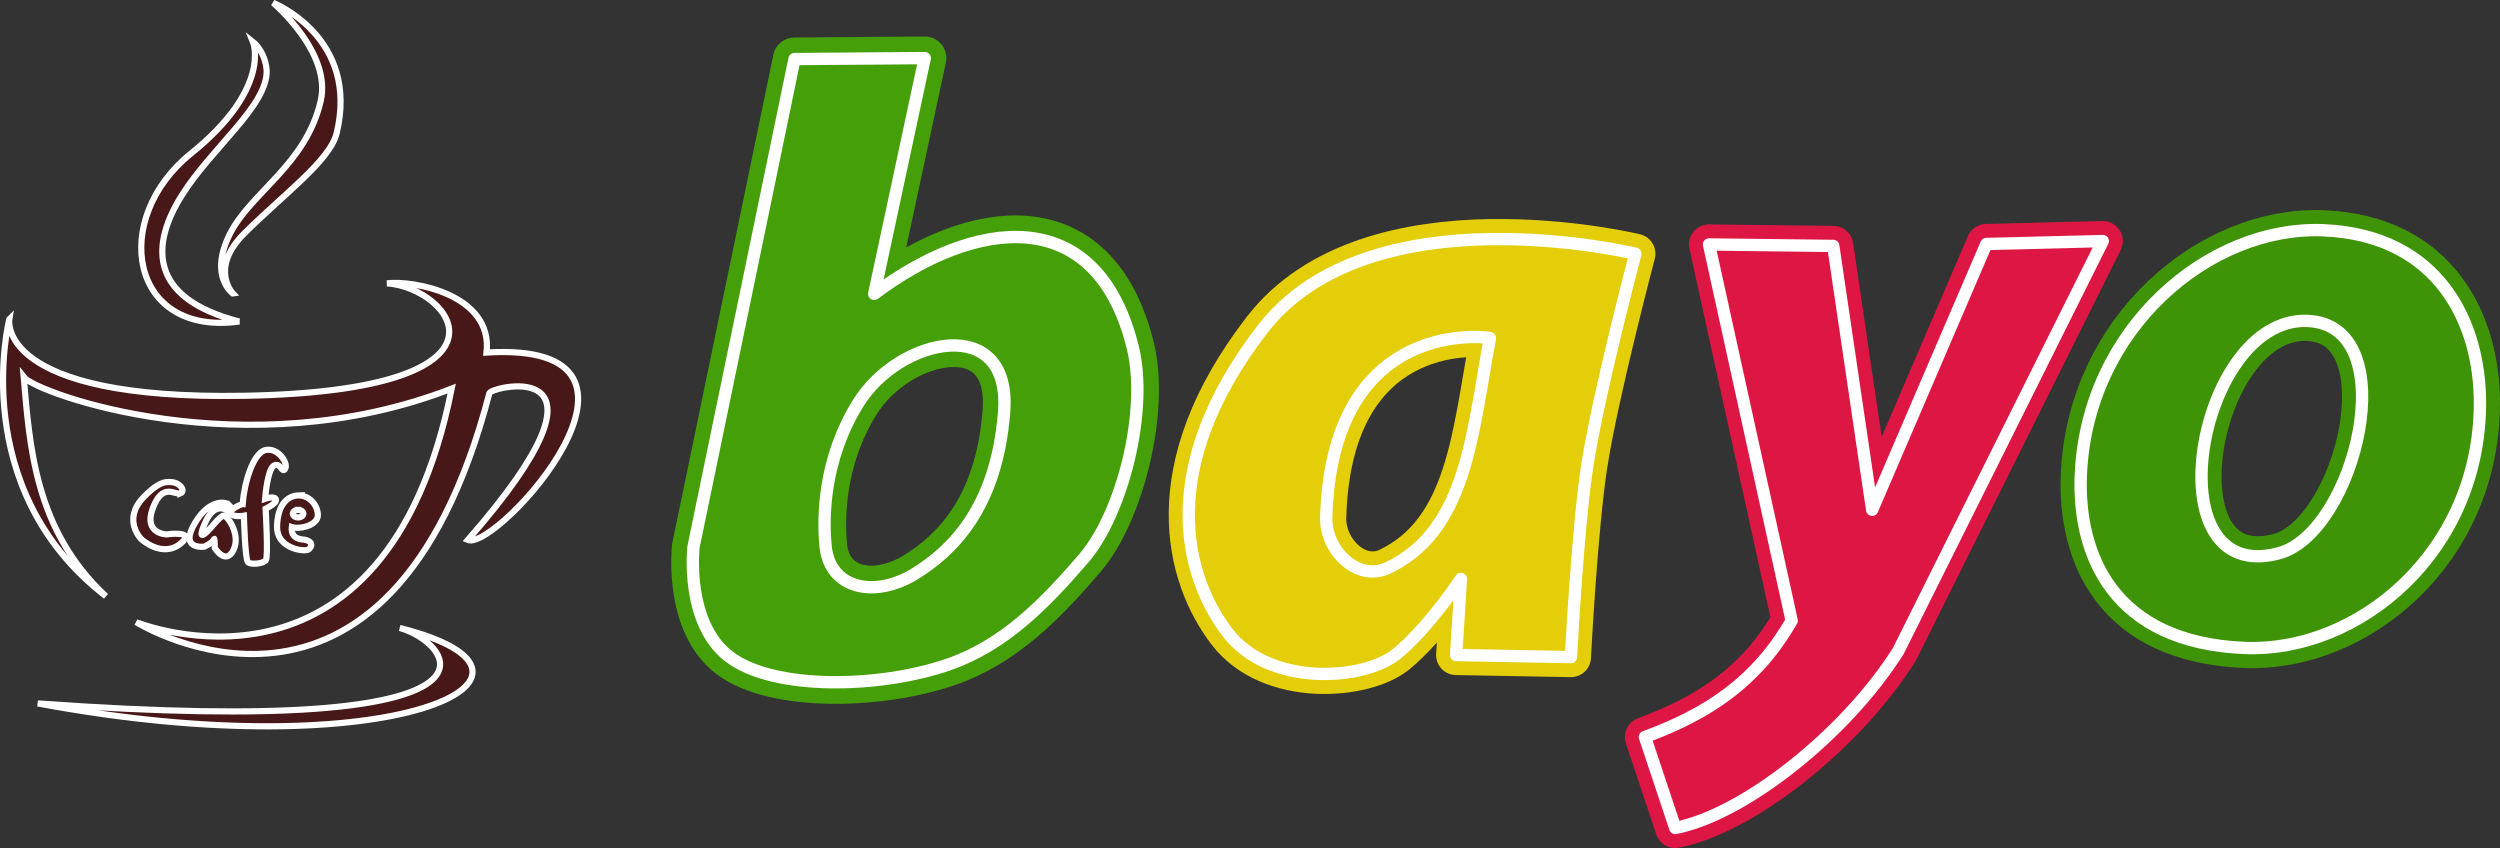<?xml version="1.0" encoding="UTF-8" standalone="no"?>
<!-- Created with Inkscape (http://www.inkscape.org/) -->

<svg
   width="81.091mm"
   height="27.507mm"
   viewBox="0 0 81.091 27.507"
   version="1.1"
   id="svg1"
   xml:space="preserve"
   xmlns="http://www.w3.org/2000/svg"
   xmlns:svg="http://www.w3.org/2000/svg"><rect x="0" y="0" width="81.091" height="27.507" fill="#333333" stroke="none"/><defs
     id="defs1" /><g
     id="layer1"
     transform="translate(-14.563,-312.364)"><g
       id="g15"
       style="stroke:#ffffff;stroke-width:0.2;stroke-dasharray:none;stroke-opacity:1"
       transform="translate(-1.587,44.847)"><path
         style="fill:#471817;fill-opacity:1;stroke:#ffffff;stroke-width:0.2;stroke-linecap:butt;stroke-linejoin:miter;stroke-dasharray:none;stroke-opacity:1"
         d="m 16.451,277.876 c 0,0 -0.435,2.622 7.624,2.479 9.312,-0.165 6.767,-3.491 4.63,-3.648 0.847,-0.105 3.44,0.36 3.227,2.245 6.574,-0.399 0.314,6.459 -0.608,6.08 5.299,-6.054 0.831,-4.994 0.702,-4.771 -3.27,12.556 -11.459,7.437 -11.459,7.437 0,0 8.071,3.285 10.235,-7.577 -6.683,2.596 -13.477,0.156 -13.883,-0.374 0.194,2.214 0.352,4.961 2.666,7.109 -4.526,-3.493 -3.134,-8.98 -3.134,-8.98 z"
         id="path5-0" /><path
         style="fill:#471817;fill-opacity:1;stroke:#ffffff;stroke-width:0.2;stroke-linecap:butt;stroke-linejoin:miter;stroke-dasharray:none;stroke-opacity:1"
         d="m 23.911,277.946 c -3.005,-0.772 -2.841,-2.539 -1.862,-4.095 0.979,-1.556 2.774,-2.9 2.751,-4.044 -0.046,-0.627 -0.444,-0.935 -0.444,-0.935 0,0 0.626,1.5 -2.011,3.625 -2.637,2.125 -1.989,5.941 1.567,5.449 z"
         id="path6-6" /><path
         style="fill:#471817;fill-opacity:1;stroke:#ffffff;stroke-width:0.2;stroke-linecap:butt;stroke-linejoin:miter;stroke-dasharray:none;stroke-opacity:1"
         d="m 23.701,277.034 c 0,0 -0.764,-0.804 0.362,-1.934 1.241,-1.245 2.789,-2.368 3.005,-3.258 0.757,-3.114 -2.058,-4.233 -2.058,-4.233 0,0 1.908,1.608 1.543,3.181 -0.483,2.083 -2.272,2.965 -2.952,4.327 -0.68,1.362 0.099,1.917 0.099,1.917 z"
         id="path7-2" /><path
         style="fill:#471817;fill-opacity:1;stroke:#ffffff;stroke-width:0.2;stroke-linecap:butt;stroke-linejoin:miter;stroke-dasharray:none;stroke-opacity:1"
         d="m 29.115,287.886 c 6.087,1.536 -0.212,4.602 -11.741,2.447 16.385,1.186 13.327,-2.032 11.741,-2.447 z"
         id="path8-6" /><path
         style="fill:#471817;fill-opacity:1;stroke:#ffffff;stroke-width:0.2;stroke-linecap:butt;stroke-linejoin:miter;stroke-dasharray:none;stroke-opacity:1"
         d="m 22.005,283.518 c -0.174,0.072 -0.573,-0.368 -0.895,0.474 -0.322,0.842 0.438,0.859 0.438,0.859 0,0 0.982,-0.14 0.474,0.286 -0.604,0.507 -1.292,-0.134 -1.292,-0.134 0,0 -0.626,-0.626 0.076,-1.356 0.351,-0.365 0.607,-0.51 0.835,-0.495 0.35,-0.011 0.538,0.294 0.364,0.367 z"
         id="path9-1" /><path
         style="fill:#471817;fill-opacity:1;stroke:#ffffff;stroke-width:0.2;stroke-linecap:butt;stroke-linejoin:miter;stroke-dasharray:none;stroke-opacity:1"
         d="m 23.537,283.857 c 0,0 -0.538,-0.251 -1.064,0.626 -0.526,0.877 0.304,0.766 0.304,0.766 0,0 0.281,-0.129 0.31,-0.24 0.029,-0.111 0.029,0.281 0.029,0.281 0,0 0.357,0.579 0.608,0.064 0.251,-0.514 -0.228,-1.163 -0.339,-1.111 -0.111,0.053 -0.322,0.304 -0.322,0.304 0,0 -0.614,0.754 -0.275,-0.041 0.339,-0.795 0.772,-0.403 0.772,-0.403 0,0 0.269,0.035 -0.023,-0.246 z"
         id="path10-8" /><path
         style="fill:#471817;fill-opacity:1;stroke:#ffffff;stroke-width:0.2;stroke-linecap:butt;stroke-linejoin:miter;stroke-dasharray:none;stroke-opacity:1"
         d="m 24.021,283.864 c 0.049,-0.678 0.339,-1.662 0.744,-1.749 0.406,-0.087 0.739,0.421 0.637,0.604 -0.103,0.183 -0.152,-0.224 -0.368,-0.099 -0.215,0.125 -0.285,1.075 -0.285,1.075 0,0 0.307,-0.106 0.351,0.021 0.044,0.126 -0.335,0.302 -0.335,0.302 0,0 0.092,1.555 0.008,1.67 -0.084,0.115 -0.482,0.155 -0.579,0.066 -0.097,-0.089 -0.132,-1.509 -0.132,-1.509 0,0 -0.392,0.062 -0.426,-0.087 -0.034,-0.149 0.384,-0.294 0.384,-0.294 z"
         id="path12-7" /><path
         id="path13-9"
         style="fill:#471817;fill-opacity:1;stroke:#ffffff;stroke-width:0.2;stroke-linecap:butt;stroke-linejoin:miter;stroke-dasharray:none;stroke-opacity:1"
         d="m 25.828,283.587 c -0.329,0.009 -0.677,0.278 -0.69,1.009 -0.014,0.731 0.912,0.829 1.017,0.744 0.191,-0.156 0.062,-0.301 -0.178,-0.322 -0.239,-0.022 -0.389,-0.139 -0.36,-0.405 0.273,0.086 0.86,-0.064 0.843,-0.405 -0.017,-0.341 -0.304,-0.629 -0.633,-0.62 z m -0.008,0.469 a 0.17,0.123 0 0 1 0.169,0.122 0.17,0.123 0 0 1 -0.169,0.123 0.17,0.123 0 0 1 -0.17,-0.123 0.17,0.123 0 0 1 0.17,-0.122 z" /></g><g
       id="g47"
       transform="translate(-0.794,-3.043)"><g
         id="g43"
         transform="translate(-1.852,45.641)"><path
           id="path40"
           style="font-variation-settings:normal;opacity:1;fill:#459f09;fill-opacity:1;stroke:#459f09;stroke-width:1.4;stroke-linecap:round;stroke-linejoin:round;stroke-miterlimit:4;stroke-dasharray:none;stroke-dashoffset:0;stroke-opacity:1;paint-order:fill markers stroke;stop-color:#000000;stop-opacity:1"
           d="m 47.205,271.65 -4.225,0.032 -3.278,15.835 c 0,0 -0.275,2.465 1.166,3.554 1.442,1.089 4.852,1.022 7.091,0.254 1.822,-0.625 3.153,-1.991 4.412,-3.459 1.231,-1.435 2.096,-4.777 1.576,-6.854 -1.185,-4.735 -5.16,-4.137 -8.382,-1.714 z m 2.573,11.487 c -0.247,3.147 -1.724,4.511 -2.872,5.228 -1.311,0.818 -2.779,0.513 -2.917,-0.875 -0.095,-0.961 -0.066,-2.833 1.054,-4.644 1.335,-2.159 4.988,-2.928 4.735,0.291 z" /><path
           id="path1-7"
           style="font-variation-settings:normal;opacity:1;vector-effect:none;fill:#459f09;fill-opacity:1;stroke:#ffffff;stroke-width:0.4;stroke-linecap:round;stroke-linejoin:round;stroke-miterlimit:4;stroke-dasharray:none;stroke-dashoffset:0;stroke-opacity:1;-inkscape-stroke:none;paint-order:fill markers stroke;stop-color:#000000;stop-opacity:1"
           d="m 47.205,271.65 -4.225,0.032 -3.278,15.835 c 0,0 -0.275,2.465 1.166,3.554 1.442,1.089 4.852,1.022 7.091,0.254 1.822,-0.625 3.153,-1.991 4.412,-3.459 1.231,-1.435 2.096,-4.777 1.576,-6.854 -1.185,-4.735 -5.16,-4.137 -8.382,-1.714 z m 2.573,11.487 c -0.247,3.147 -1.724,4.511 -2.872,5.228 -1.311,0.818 -2.779,0.513 -2.917,-0.875 -0.095,-0.961 -0.066,-2.833 1.054,-4.644 1.335,-2.159 4.988,-2.928 4.735,0.291 z" /></g><g
         id="g44"
         transform="translate(-1.191,45.641)"><path
           id="path41"
           style="fill:#e4cd09;fill-opacity:1;stroke:#e4cd09;stroke-width:1.3;stroke-linecap:round;stroke-linejoin:round;stroke-dasharray:none;stroke-dashoffset:0;stroke-opacity:1;paint-order:fill markers stroke"
           d="m 64.857,277.522 c -2.586,0.045 -5.608,0.656 -7.354,2.918 -3.49,4.523 -2.517,8.037 -1.142,9.837 1.375,1.8 4.45,1.548 5.49,0.698 1.04,-0.85 2.085,-2.43 2.085,-2.43 l -0.157,2.468 3.725,0.067 c 0,0 0.215,-4.188 0.537,-6.256 0.359,-2.306 1.553,-6.827 1.553,-6.827 0,0 -2.15,-0.52 -4.736,-0.474 z m 0.019,3.209 c -0.582,3.125 -0.754,6.229 -3.295,7.451 -0.995,0.479 -2.045,-0.565 -2.015,-1.635 0.18,-6.282 4.854,-5.898 5.31,-5.816 z" /><path
           id="path2-5"
           style="fill:#e4cd09;fill-opacity:1;stroke:#ffffff;stroke-width:0.4;stroke-linecap:round;stroke-linejoin:round;stroke-dasharray:none;stroke-dashoffset:0;stroke-opacity:1;paint-order:fill markers stroke"
           d="m 64.857,277.522 c -2.586,0.045 -5.608,0.656 -7.354,2.918 -3.49,4.523 -2.517,8.037 -1.142,9.837 1.375,1.8 4.45,1.548 5.49,0.698 1.04,-0.85 2.085,-2.43 2.085,-2.43 l -0.157,2.468 3.725,0.067 c 0,0 0.215,-4.188 0.537,-6.256 0.359,-2.306 1.553,-6.827 1.553,-6.827 0,0 -2.15,-0.52 -4.736,-0.474 z m 0.019,3.209 c -0.582,3.125 -0.754,6.229 -3.295,7.451 -0.995,0.479 -2.045,-0.565 -2.015,-1.635 0.18,-6.282 4.854,-5.898 5.31,-5.816 z" /></g><g
         id="g45"
         transform="translate(-0.529,45.641)"><path
           style="fill:#dd1643;fill-opacity:1;stroke:#dd1643;stroke-width:1.3;stroke-linecap:round;stroke-linejoin:round;stroke-dasharray:none;stroke-dashoffset:0;stroke-opacity:1;paint-order:fill markers stroke"
           d="m 71.32,277.695 4.03,0.048 1.262,8.558 3.704,-8.621 3.776,-0.095 -6.632,13.295 c -1.7,2.7 -5.009,5.312 -7.235,5.743 l -0.984,-2.951 c 2.093,-0.768 3.65,-1.833 4.76,-3.776 z"
           id="path42" /><path
           style="fill:#dd1643;fill-opacity:1;stroke:#ffffff;stroke-width:0.4;stroke-linecap:round;stroke-linejoin:round;stroke-dasharray:none;stroke-dashoffset:0;stroke-opacity:1;paint-order:fill markers stroke"
           d="m 71.32,277.695 4.03,0.048 1.262,8.558 3.704,-8.621 3.776,-0.095 -6.632,13.295 c -1.7,2.7 -5.009,5.312 -7.235,5.743 l -0.984,-2.951 c 2.093,-0.768 3.65,-1.833 4.76,-3.776 z"
           id="path3-3" /></g><g
         id="g46"
         transform="translate(-0.066,45.641)"><path
           id="path43"
           style="fill:#3f9307;fill-opacity:1;stroke:#3f9307;stroke-width:1.3;stroke-linecap:round;stroke-linejoin:round;stroke-dasharray:none;stroke-dashoffset:0;stroke-opacity:1;paint-order:fill markers stroke"
           d="m 90.787,277.235 c -3.715,-0.156 -7.672,3.199 -7.869,7.932 -0.108,2.579 1.036,5.451 5.331,5.617 3.663,0.142 7.599,-3.094 7.615,-7.933 0.008,-2.59 -1.312,-5.458 -5.077,-5.616 z m -0.533,2.94 c 3.225,0.109 1.57,6.879 -0.92,7.539 -4.147,1.099 -2.646,-7.659 0.92,-7.539 z" /><path
           id="path4-8"
           style="fill:#3f9307;fill-opacity:1;stroke:#ffffff;stroke-width:0.4;stroke-linecap:round;stroke-linejoin:round;stroke-dasharray:none;stroke-dashoffset:0;stroke-opacity:1;paint-order:fill markers stroke"
           d="m 90.787,277.235 c -3.715,-0.156 -7.672,3.199 -7.869,7.932 -0.108,2.579 1.036,5.451 5.331,5.617 3.663,0.142 7.599,-3.094 7.615,-7.933 0.008,-2.59 -1.312,-5.458 -5.077,-5.616 z m -0.533,2.94 c 3.225,0.109 1.57,6.879 -0.92,7.539 -4.147,1.099 -2.646,-7.659 0.92,-7.539 z" /></g></g></g></svg>
